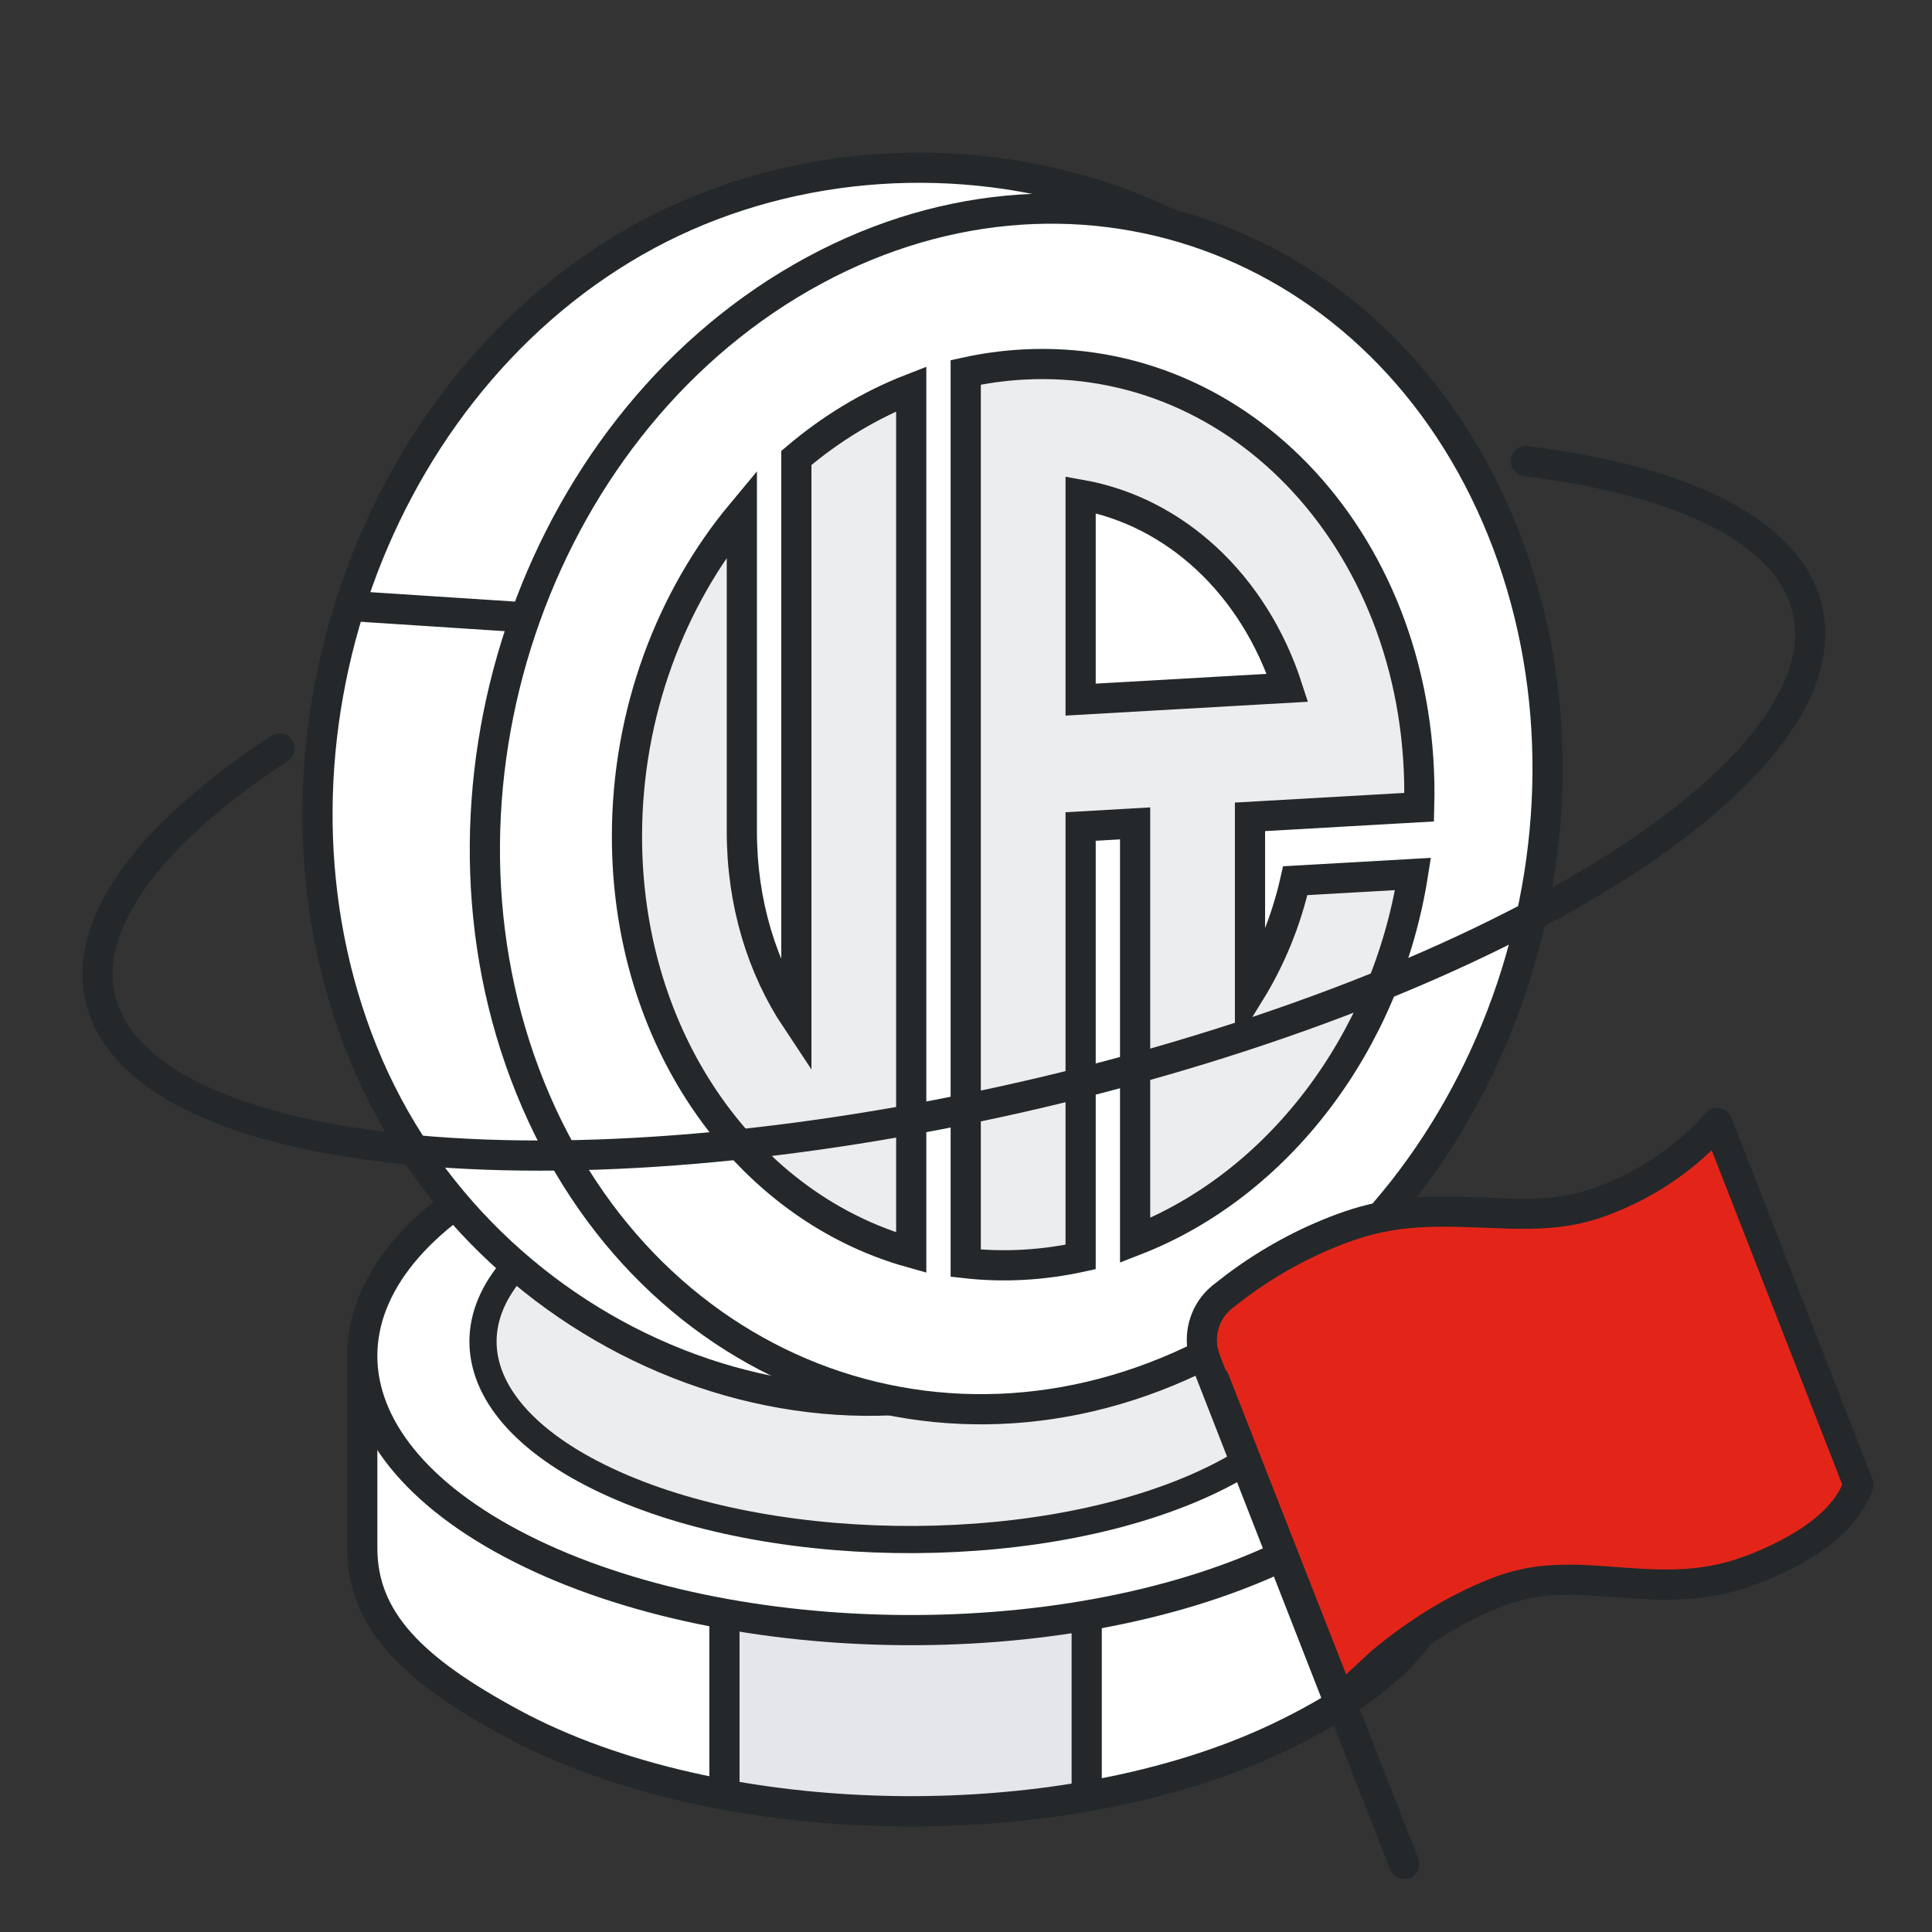 <?xml version="1.0" encoding="UTF-8"?>
<svg width="120px" height="120px" viewBox="0 0 120 120" version="1.1" xmlns="http://www.w3.org/2000/svg" xmlns:xlink="http://www.w3.org/1999/xlink">
    <rect x="0" y="0" width="120" height="120" fill="#333333" stroke="none"/>
    <title>ic_l_vision</title>
    <g id="页面-1" stroke="none" stroke-width="1" fill="none" fill-rule="evenodd">
        <g id="关于-关于金荣" transform="translate(-792, -1356)">
            <g id="1" transform="translate(360, 800)">
                <g id="编组" transform="translate(0, 388)">
                    <g id="编组-4" transform="translate(432, 166.523)">
                        <g id="编组" transform="translate(3.392, 0)">
                            <g id="编组备份-2" transform="translate(19.108, 68.977)" stroke="#24282A" stroke-linecap="round">
                                <path d="M10.495,15.869 C24.003,9.394 45.366,9.773 58.209,16.716 C59.178,17.24 60.07,17.775 60.887,18.321 L67.5,18.338 C67.5,21.402 67.5,25.646 67.5,28.646 C67.5,33.147 64.15,36.955 57.005,40.381 C43.497,46.856 22.134,46.477 9.291,39.534 C3.151,36.215 0.003,33.152 0.001,28.651 C0,25.65 0,21.346 0,18.161 L6.381,18.177 C7.583,17.379 8.955,16.608 10.495,15.869 Z" id="路径备份" stroke-width="1.875" fill="#FFFFFF"></path>
                                <path d="M44.997,12.285 L44.997,44.076 C37.717,45.348 29.749,45.303 22.496,43.964 L22.496,12.175 C29.775,10.902 37.743,10.947 44.997,12.285 Z" id="形状结合" stroke-width="1.875" fill="#E4E6E9"></path>
                                <path d="M9.291,28.385 C22.134,35.2 43.497,35.572 57.005,29.216 C70.514,22.859 71.053,12.181 58.209,5.365 C45.366,-1.45 24.003,-1.822 10.495,4.534 C-3.014,10.891 -3.553,21.569 9.291,28.385 Z" id="椭圆形备份-5" stroke-width="1.875" fill="#FFFFFF" stroke-linejoin="round"></path>
                                <path d="M14.726,24.25 C24.715,29.172 41.331,29.441 51.837,24.85 C62.344,20.259 62.763,12.547 52.774,7.625 C42.785,2.703 26.169,2.434 15.663,7.025 C5.156,11.616 4.737,19.328 14.726,24.25 Z" id="椭圆形备份-6" stroke-width="1.688" fill="#ECEDEF"></path>
                            </g>
                            <g id="编组-3" transform="translate(3.912, 0)">
                                <g id="编组-2" transform="translate(50.617, 50.622) rotate(-22) translate(-50.617, -50.622)translate(11.737, 11.733)">
                                    <path d="M37.532,74.123 C56.571,76.752 72.005,60.343 72.005,40.681 C72.005,21.019 56.571,2.949 37.532,0.321 C18.493,-2.307 -2.25244136e-13,11.501 -2.25244136e-13,31.163 C-2.25244136e-13,50.825 18.493,71.495 37.532,74.123 Z" id="椭圆形备份-3" fill="#FFFFFF" transform="translate(36.003, 37.2) scale(-1, 1) translate(-36.003, -37.2)"></path>
                                    <line x1="9.661" y1="19.704" x2="20.098" y2="14.674" id="路径-2" stroke="#24282A" stroke-width="1.875" stroke-linecap="round" transform="translate(14.88, 17.189) scale(-1, 1) translate(-14.88, -17.189)"></line>
                                    <path d="M37.532,74.401 C56.571,77.029 73.535,60.343 73.535,40.681 C73.535,21.019 58.1,2.949 39.061,0.321 C20.022,-2.307 -1.45513331e-13,11.779 -1.45513331e-13,31.441 C-1.45513331e-13,51.103 18.493,71.773 37.532,74.401 Z" id="椭圆形" stroke="#24282A" stroke-width="1.875" stroke-linecap="round" transform="translate(36.767, 37.34) scale(-1, 1) translate(-36.767, -37.34)"></path>
                                    <path d="M43.288,77.457 C62.327,80.085 77.761,66.276 77.761,46.614 C77.761,26.952 62.327,8.882 43.288,6.254 C24.249,3.626 8.814,17.435 8.814,37.097 C8.814,56.759 24.249,74.829 43.288,77.457 Z" id="椭圆形备份" stroke="#24282A" stroke-width="1.875" fill="#FFFFFF" stroke-linecap="round" stroke-linejoin="round" transform="translate(43.288, 41.855) scale(-1, 1) translate(-43.288, -41.855)"></path>
                                </g>
                                <path d="M73.674,31.382 C78.272,36.368 81.063,43.532 80.844,51.613 L70.335,52.212 L70.335,63.104 C71.617,61.024 72.582,58.682 73.147,56.179 L80.461,55.762 C78.795,66.314 72.008,75.104 63.2,78.523 L63.2,52.619 L59.815,52.813 L59.815,79.55 C58.667,79.8 57.493,79.964 56.3,80.032 C55.07,80.102 53.861,80.068 52.679,79.936 L52.679,24.606 C53.827,24.354 55.001,24.19 56.194,24.122 C63.018,23.733 69.2,26.53 73.674,31.382 Z M59.815,32.205 L59.815,44.931 L72.663,44.198 C71.629,41.01 69.882,38.252 67.634,36.165 C65.438,34.127 62.764,32.73 59.815,32.205 Z M49.294,25.631 L49.294,79.283 C43.908,77.779 39.281,74.197 36.115,69.265 C33.298,64.878 31.638,59.422 31.638,53.427 C31.638,45.745 34.367,38.635 38.773,33.345 L38.773,53.127 C38.773,57.564 40.026,61.597 42.159,64.802 L42.159,29.921 C44.312,28.092 46.716,26.633 49.294,25.631 Z" id="形状结合" stroke="#24282A" stroke-width="1.875" fill="#ECEDEF" stroke-linecap="round"></path>
                            </g>
                            <path d="M16.484,38.552 C-2.744,45.666 -2.73,56.84 17.115,64.08 C37.807,71.629 72.224,72.041 93.988,65 C115.751,57.96 116.62,46.132 95.928,38.583" id="路径" stroke="#24282A" stroke-width="1.875" stroke-linecap="round" stroke-linejoin="round" transform="translate(56.521, 54.287) rotate(-13) translate(-56.521, -54.287)"></path>
                        </g>
                        <g id="编组" transform="translate(68.686, 63.649)" stroke="#24282A" stroke-linecap="round" stroke-width="1.875">
                            <path d="M16.096,8.575 C18.657,8.547 21.125,8.866 23.505,9.534 C26.071,10.252 27.926,11.337 30.504,13.363 L32.639,15.036 C34.508,16.444 35.919,17.22 37.687,17.697 L38.539,17.908 L39.39,18.077 C41.656,18.47 43.974,18.421 46.223,17.933 L40.114,41.272 L39.922,41.4 C38.2,42.467 35.654,42.615 32.268,41.812 C29.464,41.146 27.597,40.036 24.965,37.816 L23.296,36.41 C21.309,34.786 19.874,33.954 17.923,33.457 C15.335,32.799 12.561,32.576 9.599,32.782 L6.086,33.206 L11.842,11.214 L11.947,10.88 C12.387,9.688 13.422,8.834 14.653,8.645 L14.994,8.61 L16.096,8.575 Z" id="路径" fill="#E32519" stroke-linejoin="round" transform="translate(26.154, 25.448) rotate(-36) translate(-26.154, -25.448)"></path>
                            <line x1="6.736" y1="23.52" x2="18.536" y2="53.604" id="路径-3" fill="#FF5037"></line>
                        </g>
                    </g>
                </g>
            </g>
        </g>
    </g>
</svg>